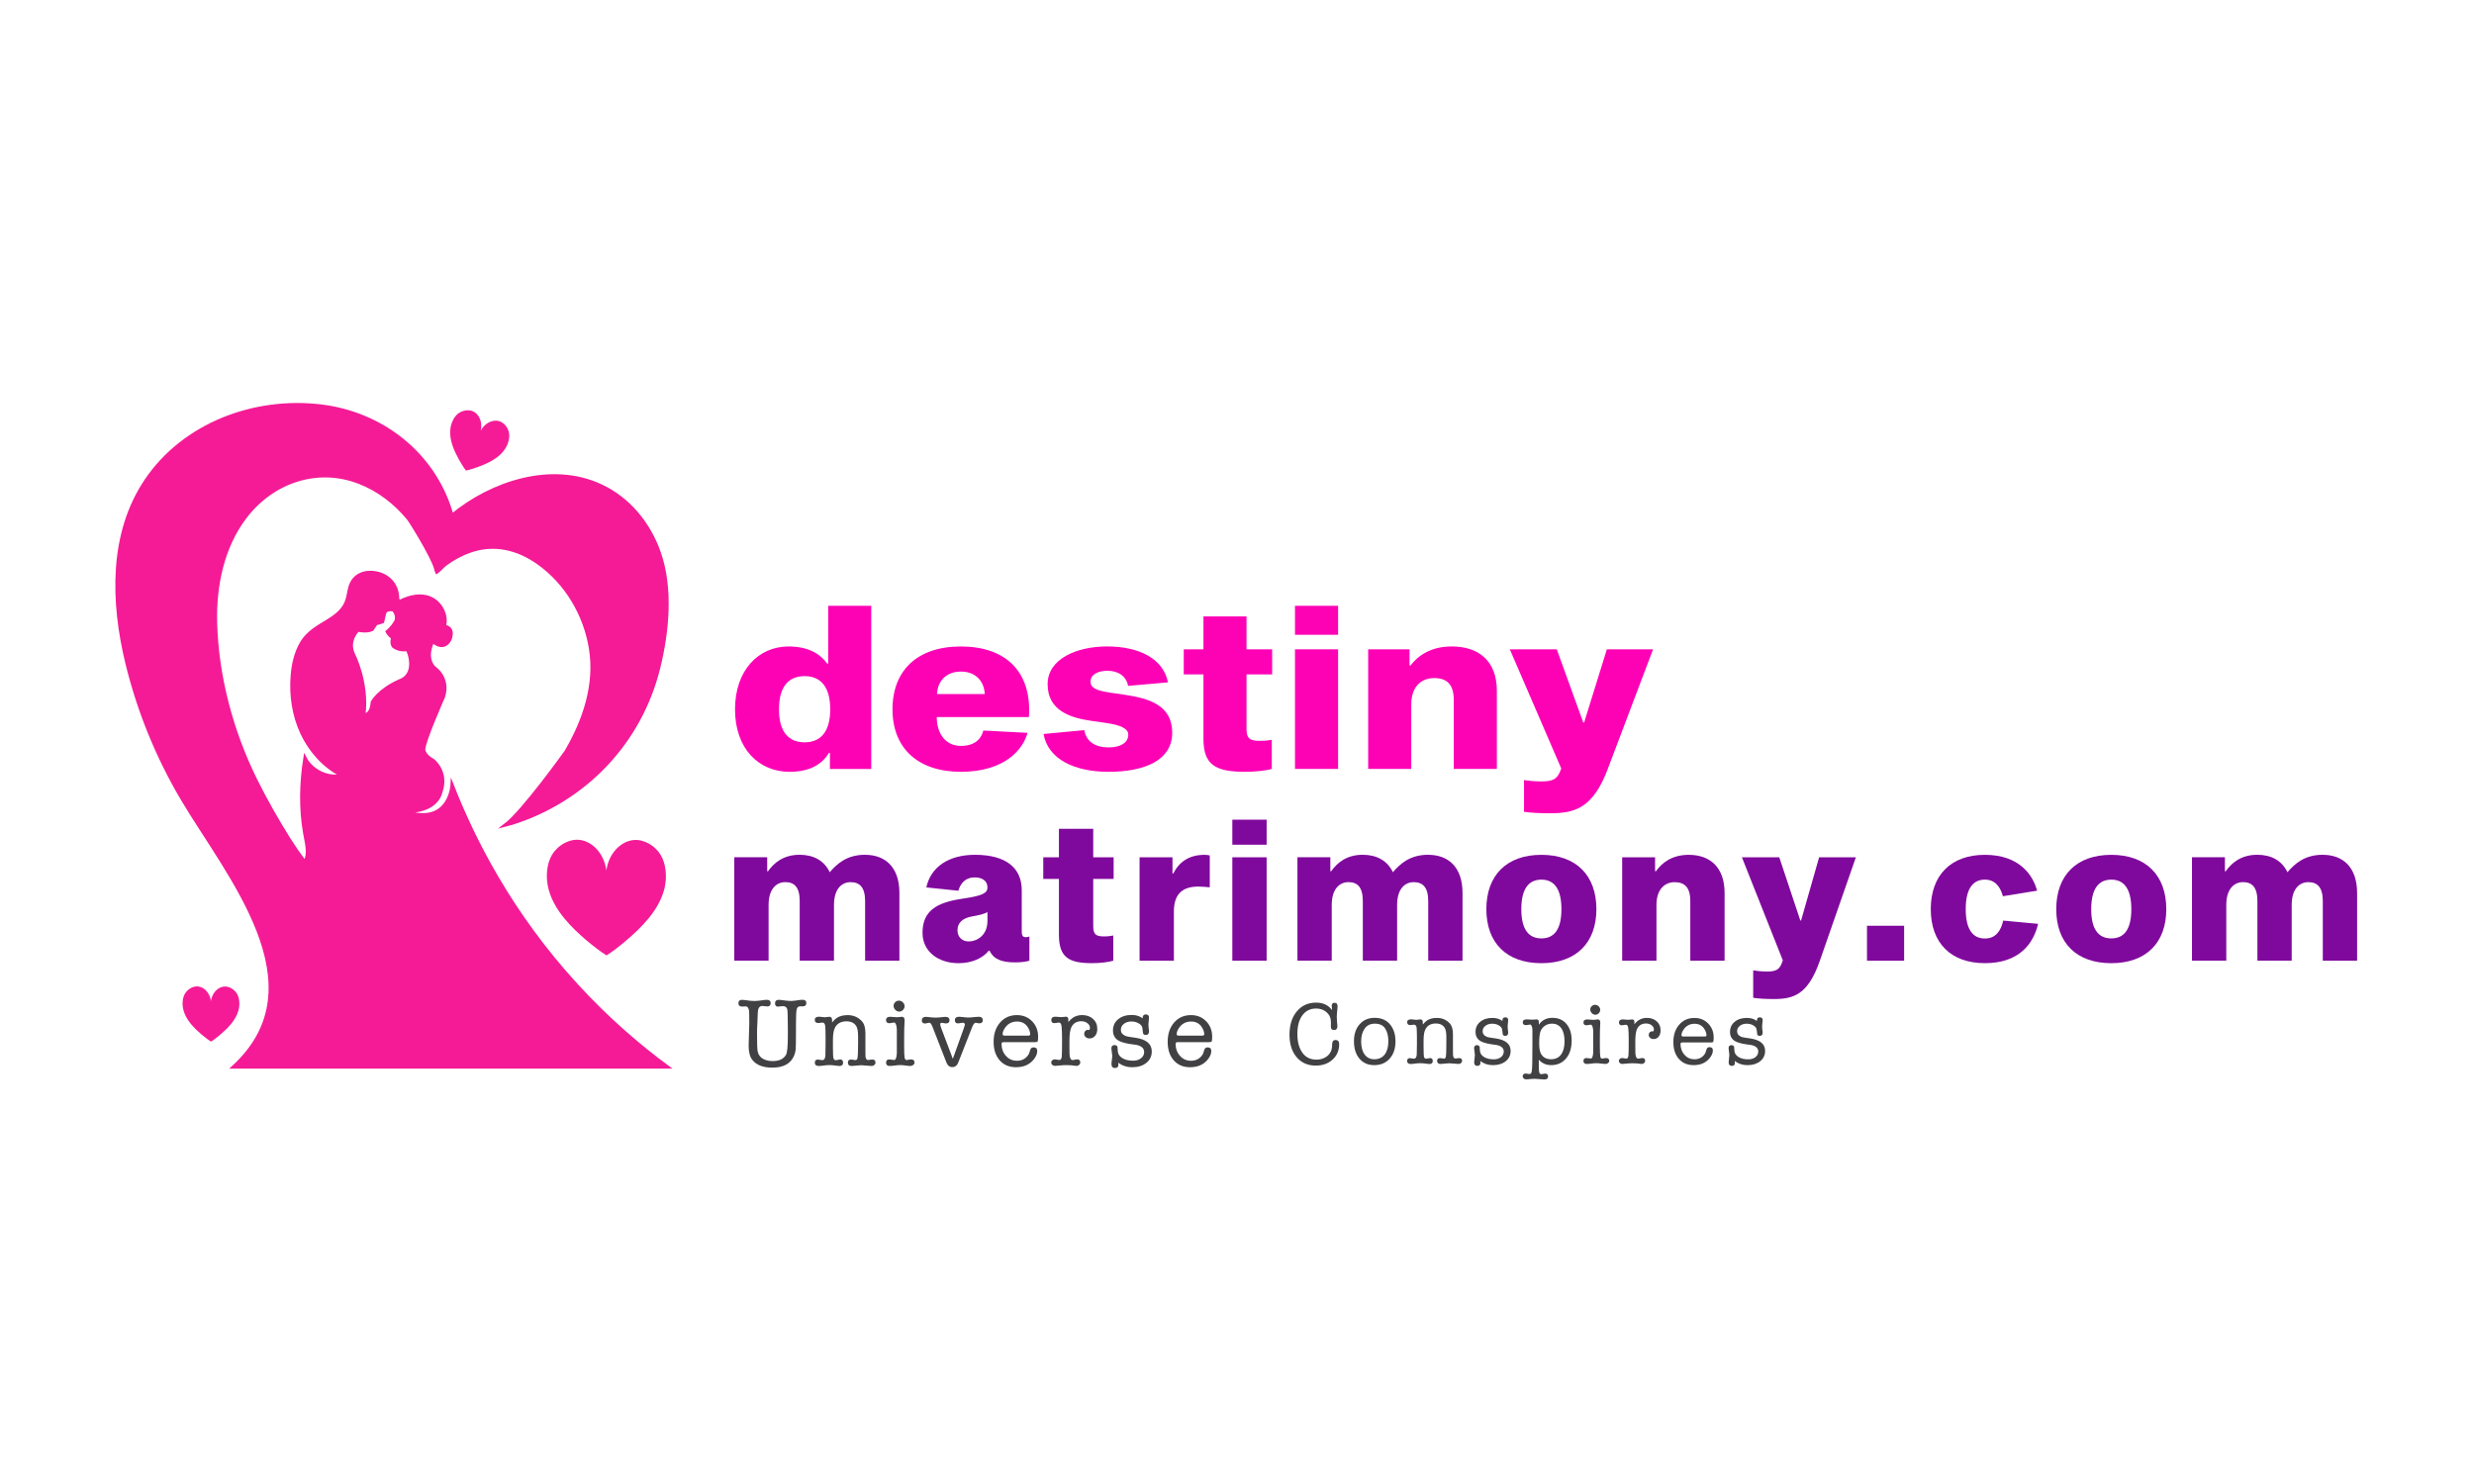 <svg width="200" height="120" viewBox="0 0 200 120" fill="none" xmlns="http://www.w3.org/2000/svg">
<rect width="200" height="120" fill="white"/>
<g clip-path="url(#clip0_656_217)">
<path d="M66.872 53.666H66.952V48.989H70.435V62.179H67.092V60.881H67.013C66.308 62.044 65.089 62.412 63.844 62.412C61.311 62.412 59.42 60.514 59.42 57.358C59.42 54.202 61.311 52.276 63.744 52.276C65.233 52.276 66.251 52.792 66.87 53.667L66.872 53.666ZM67.116 57.356C67.116 55.464 66.286 54.674 65.048 54.674C63.79 54.674 62.974 55.464 62.974 57.356C62.974 59.234 63.792 60.026 65.048 60.026C66.286 60.026 67.116 59.236 67.116 57.356Z" fill="#FD02B5"/>
<path d="M83.065 59.254C82.721 60.599 81.211 62.41 77.685 62.41C74.211 62.41 72.15 60.507 72.15 57.361C72.15 54.193 74.174 52.276 77.68 52.276C81.186 52.276 83.428 54.198 83.182 57.983H75.726C75.743 59.437 76.518 60.316 77.687 60.316C78.891 60.316 79.35 59.654 79.493 59.073L83.067 59.258L83.065 59.254ZM75.75 56.122H79.606C79.563 55.06 78.849 54.305 77.68 54.305C76.511 54.305 75.793 55.06 75.75 56.122Z" fill="#FD02B5"/>
<path d="M91.196 55.464C91.057 54.702 90.434 54.241 89.535 54.241C88.748 54.241 88.158 54.548 88.158 55.125C88.158 55.675 88.763 55.861 89.79 56.017L90.894 56.176C92.835 56.466 94.763 56.99 94.763 59.247C94.763 61.484 92.535 62.41 89.605 62.41C86.815 62.41 84.715 61.363 84.362 59.352L87.655 59.04C87.818 59.959 88.517 60.437 89.629 60.437C90.608 60.437 91.211 60.042 91.211 59.406C91.211 58.905 90.563 58.633 89.479 58.47L88.242 58.292C86.519 58.05 84.691 57.462 84.691 55.325C84.691 53.277 87.044 52.273 89.498 52.273C92.069 52.273 94.045 53.251 94.419 55.177L91.196 55.462V55.464Z" fill="#FD02B5"/>
<path d="M101.859 59.907C102.288 59.907 102.614 59.861 102.812 59.822V62.179C102.361 62.309 101.499 62.41 100.655 62.41C98.276 62.41 97.288 61.865 97.288 59.752V54.533H95.695V52.507H97.288V49.845H100.771V52.507H102.842V54.533H100.771V58.977C100.771 59.754 101.099 59.907 101.856 59.907H101.859Z" fill="#FD02B5"/>
<path d="M108.173 48.987V51.331H104.688V48.987H108.173ZM108.173 52.505V62.177H104.688V52.505H108.173Z" fill="#FD02B5"/>
<path d="M114.023 53.816C114.63 53.029 115.644 52.274 117.368 52.274C119.486 52.274 121.007 53.401 121.007 55.854V62.178H117.523V56.602C117.523 55.31 116.946 54.831 115.929 54.831C114.946 54.831 114.088 55.482 114.088 56.959V62.176H110.604V52.504H113.949V53.814H114.027L114.023 53.816Z" fill="#FD02B5"/>
<path d="M129.976 62.179C128.762 65.387 127.288 65.763 125.28 65.763C124.479 65.763 123.691 65.72 123.203 65.644V63.078C123.586 63.141 124.076 63.187 124.636 63.187C125.502 63.187 125.865 63.006 126.113 62.395L126.213 62.142L122.054 52.505H125.852L127.989 58.414H128.066L129.9 52.505H133.635L129.974 62.177L129.976 62.179Z" fill="#FD02B5"/>
<path d="M60.571 82.873V82.455C60.571 82.07 60.565 81.83 60.554 81.736C60.543 81.641 60.515 81.556 60.467 81.482C60.419 81.408 60.349 81.375 60.255 81.38L60.136 81.388C60.105 81.393 60.066 81.395 60.018 81.395C59.801 81.395 59.694 81.304 59.694 81.127C59.694 80.942 59.794 80.849 59.994 80.849C60.079 80.849 60.168 80.857 60.262 80.873C60.552 80.921 60.791 80.944 60.982 80.944C61.167 80.944 61.428 80.918 61.764 80.864C61.833 80.853 61.903 80.847 61.977 80.847C62.193 80.847 62.301 80.938 62.301 81.116C62.301 81.293 62.21 81.384 62.032 81.384C61.984 81.384 61.918 81.378 61.831 81.364C61.744 81.351 61.677 81.343 61.629 81.343C61.461 81.343 61.35 81.434 61.298 81.612C61.272 81.702 61.255 81.861 61.25 82.091C61.244 82.32 61.239 82.492 61.233 82.609L61.202 83.241V83.763C61.202 84.375 61.213 84.758 61.233 84.917C61.27 85.202 61.389 85.415 61.588 85.558C61.82 85.72 62.11 85.802 62.458 85.802C62.985 85.802 63.346 85.633 63.54 85.297C63.64 85.123 63.69 84.612 63.69 83.763V83.193C63.69 82.261 63.673 81.734 63.642 81.612C63.599 81.443 63.479 81.358 63.278 81.358C63.235 81.358 63.172 81.365 63.087 81.378C63.002 81.391 62.939 81.399 62.898 81.399C62.735 81.399 62.654 81.31 62.654 81.13C62.654 80.94 62.767 80.846 62.994 80.846C63.031 80.846 63.226 80.87 63.579 80.916C63.696 80.933 63.827 80.94 63.975 80.94C64.091 80.94 64.321 80.914 64.663 80.86C64.732 80.849 64.798 80.844 64.861 80.844C65.078 80.844 65.185 80.934 65.185 81.112C65.185 81.29 65.078 81.38 64.861 81.38C64.844 81.38 64.819 81.378 64.781 81.373H64.695C64.541 81.373 64.445 81.452 64.406 81.613C64.367 81.774 64.347 82.176 64.347 82.82V83.365C64.347 84.177 64.339 84.666 64.326 84.832C64.314 84.999 64.273 85.169 64.204 85.343C63.936 86.001 63.346 86.331 62.434 86.331C61.679 86.331 61.141 86.12 60.813 85.698C60.617 85.445 60.521 85.065 60.521 84.56C60.521 84.381 60.526 84.172 60.538 83.935C60.558 83.456 60.569 83.101 60.569 82.868L60.571 82.873Z" fill="#414042"/>
<path d="M67.266 82.455V82.677C67.397 82.518 67.516 82.403 67.621 82.329C67.853 82.166 68.156 82.085 68.53 82.085C68.983 82.085 69.362 82.246 69.667 82.568C69.862 82.773 69.96 83.097 69.96 83.541V85.043C69.96 85.271 69.962 85.402 69.967 85.439C69.993 85.624 70.061 85.716 70.172 85.716C70.224 85.716 70.283 85.709 70.346 85.692C70.431 85.681 70.489 85.676 70.52 85.676C70.689 85.676 70.774 85.757 70.774 85.92C70.774 86 70.744 86.064 70.683 86.118C70.622 86.17 70.548 86.198 70.457 86.198C70.363 86.198 70.222 86.186 70.034 86.166C69.847 86.146 69.706 86.135 69.612 86.135C69.527 86.135 69.401 86.146 69.233 86.166C69.064 86.186 68.937 86.198 68.853 86.198C68.648 86.198 68.544 86.105 68.544 85.92C68.544 85.757 68.631 85.676 68.805 85.676C68.842 85.676 68.892 85.681 68.955 85.692L69.146 85.724C69.24 85.724 69.299 85.667 69.32 85.55C69.351 85.382 69.368 84.999 69.368 84.405V83.804C69.368 83.413 69.32 83.139 69.225 82.982C69.068 82.719 68.802 82.586 68.426 82.586C68.021 82.586 67.723 82.736 67.532 83.038C67.401 83.249 67.335 83.596 67.335 84.081V84.729C67.335 85.23 67.351 85.517 67.383 85.591C67.425 85.685 67.483 85.733 67.556 85.733C67.599 85.733 67.658 85.722 67.738 85.702C67.817 85.681 67.877 85.67 67.919 85.67C68.078 85.67 68.156 85.759 68.156 85.939C68.156 86.112 68.05 86.199 67.84 86.199C67.777 86.199 67.64 86.183 67.429 86.151C67.323 86.135 67.194 86.127 67.04 86.127C66.887 86.127 66.741 86.138 66.598 86.159C66.424 86.185 66.293 86.198 66.202 86.198C65.98 86.198 65.871 86.109 65.871 85.929C65.871 85.761 65.956 85.676 66.125 85.676C66.15 85.676 66.201 85.683 66.271 85.7C66.341 85.716 66.411 85.724 66.48 85.724C66.622 85.724 66.704 85.606 66.724 85.369C66.724 85.389 66.726 85.258 66.731 84.973C66.737 84.688 66.739 84.496 66.739 84.396V83.763C66.739 83.458 66.731 83.202 66.715 82.995C66.698 82.788 66.62 82.686 66.478 82.686C66.441 82.686 66.374 82.694 66.28 82.71C66.254 82.721 66.213 82.727 66.162 82.727C65.966 82.727 65.869 82.64 65.869 82.466C65.869 82.298 65.986 82.213 66.217 82.213C66.254 82.213 66.282 82.215 66.304 82.22L66.683 82.259C66.72 82.259 66.779 82.253 66.861 82.239C66.942 82.226 67.005 82.218 67.046 82.218C67.188 82.218 67.259 82.298 67.259 82.455H67.266Z" fill="#414042"/>
<path d="M72.5 84.518V83.206C72.474 82.858 72.396 82.684 72.27 82.684C72.25 82.684 72.18 82.696 72.065 82.716C72.011 82.733 71.96 82.74 71.906 82.74C71.721 82.74 71.628 82.655 71.628 82.487C71.628 82.307 71.745 82.218 71.976 82.218C72.019 82.218 72.089 82.224 72.189 82.235C72.337 82.252 72.448 82.259 72.52 82.259C72.563 82.259 72.627 82.254 72.714 82.239C72.801 82.226 72.866 82.218 72.909 82.218C73.057 82.218 73.131 82.316 73.131 82.511C73.131 82.59 73.127 82.659 73.123 82.716C73.103 82.947 73.092 83.332 73.092 83.87V84.518C73.092 85.051 73.103 85.384 73.127 85.519C73.151 85.654 73.21 85.72 73.305 85.72C73.316 85.72 73.384 85.707 73.51 85.681C73.564 85.67 73.604 85.665 73.638 85.665C73.832 85.665 73.93 85.752 73.93 85.926C73.93 86 73.895 86.063 73.826 86.116C73.758 86.168 73.678 86.196 73.589 86.196C73.504 86.196 73.377 86.185 73.203 86.161C73.029 86.137 72.897 86.126 72.807 86.126C72.664 86.126 72.516 86.137 72.365 86.157C72.174 86.183 72.03 86.196 71.93 86.196C71.73 86.196 71.63 86.107 71.63 85.928C71.63 85.754 71.721 85.667 71.898 85.667C71.941 85.667 72.006 85.674 72.093 85.691C72.18 85.707 72.244 85.715 72.287 85.715C72.403 85.715 72.474 85.541 72.5 85.193V84.522V84.518ZM72.666 80.914C72.787 80.914 72.894 80.959 72.986 81.049C73.079 81.14 73.125 81.242 73.125 81.358C73.125 81.48 73.082 81.584 72.996 81.671C72.909 81.758 72.807 81.8 72.69 81.8C72.574 81.8 72.47 81.752 72.378 81.658C72.285 81.563 72.239 81.454 72.239 81.334C72.239 81.223 72.281 81.127 72.365 81.042C72.448 80.957 72.55 80.916 72.664 80.916L72.666 80.914Z" fill="#414042"/>
<path d="M77.028 85.617L77.915 83.151C77.972 82.988 78.002 82.892 78.002 82.866C78.002 82.755 77.946 82.699 77.835 82.699C77.793 82.699 77.728 82.708 77.637 82.727C77.546 82.745 77.484 82.755 77.447 82.755C77.278 82.755 77.193 82.668 77.193 82.494C77.193 82.309 77.315 82.216 77.558 82.216C77.595 82.216 77.752 82.233 78.031 82.264C78.126 82.275 78.2 82.281 78.253 82.281C78.396 82.281 78.571 82.268 78.782 82.242C78.908 82.226 79.023 82.218 79.123 82.218C79.339 82.218 79.447 82.311 79.447 82.496C79.447 82.664 79.354 82.749 79.169 82.749C79.126 82.749 79.084 82.744 79.043 82.733C78.958 82.712 78.901 82.701 78.869 82.701C78.775 82.701 78.677 82.831 78.577 83.088L77.463 85.926C77.369 86.168 77.208 86.288 76.98 86.288C76.764 86.288 76.609 86.166 76.514 85.926L75.376 83.008C75.291 82.797 75.208 82.695 75.123 82.699C75.103 82.699 75.043 82.71 74.949 82.731C74.901 82.751 74.844 82.762 74.775 82.762C74.607 82.762 74.522 82.677 74.522 82.509C74.522 82.318 74.642 82.224 74.884 82.224C74.901 82.224 75.045 82.24 75.319 82.272C75.408 82.283 75.517 82.288 75.643 82.288C75.791 82.288 76.009 82.27 76.3 82.233C76.342 82.227 76.381 82.226 76.418 82.226C76.644 82.226 76.758 82.318 76.758 82.503C76.758 82.671 76.66 82.757 76.466 82.757C76.424 82.757 76.318 82.74 76.15 82.708H76.133C76.048 82.708 76.007 82.747 76.007 82.827C76.007 82.89 76.037 82.999 76.094 83.151L77.028 85.617Z" fill="#414042"/>
<path d="M83.653 84.272H81.132C81.021 84.272 80.965 84.315 80.965 84.4C80.965 84.79 81.084 85.116 81.32 85.38C81.557 85.645 81.853 85.776 82.207 85.776C82.575 85.776 82.865 85.641 83.076 85.373C83.128 85.304 83.165 85.251 83.183 85.212C83.202 85.173 83.237 85.062 83.291 84.884C83.328 84.757 83.418 84.694 83.559 84.694C83.753 84.694 83.851 84.792 83.851 84.986C83.851 85.214 83.753 85.445 83.559 85.682C83.222 86.092 82.747 86.298 82.136 86.298C81.583 86.298 81.143 86.113 80.815 85.741C80.488 85.369 80.325 84.87 80.325 84.242C80.325 83.604 80.499 83.086 80.847 82.685C81.195 82.285 81.648 82.084 82.207 82.084C82.702 82.084 83.111 82.25 83.435 82.581C83.759 82.912 83.922 83.33 83.922 83.83C83.922 84.041 83.909 84.167 83.883 84.209C83.857 84.252 83.779 84.272 83.653 84.272ZM81.226 83.743H83.108C83.224 83.743 83.281 83.708 83.281 83.639C83.281 83.486 83.233 83.323 83.139 83.149C82.943 82.785 82.638 82.603 82.221 82.603C81.794 82.603 81.463 82.783 81.226 83.142C81.11 83.316 81.052 83.478 81.052 83.632C81.052 83.706 81.11 83.743 81.226 83.743Z" fill="#414042"/>
<path d="M86.365 82.439V82.651C86.656 82.272 87.024 82.082 87.472 82.082C87.836 82.082 88.132 82.183 88.362 82.391C88.591 82.598 88.706 82.864 88.706 83.197C88.706 83.428 88.648 83.617 88.532 83.758C88.415 83.898 88.265 83.97 88.08 83.97C87.958 83.97 87.856 83.935 87.771 83.863C87.686 83.791 87.646 83.704 87.646 83.599C87.646 83.51 87.675 83.432 87.736 83.369C87.797 83.306 87.87 83.275 87.955 83.275C87.96 83.275 87.993 83.28 88.058 83.291C88.095 83.217 88.114 83.16 88.114 83.118C88.114 82.969 88.045 82.844 87.908 82.738C87.771 82.633 87.605 82.579 87.411 82.579C87.057 82.579 86.8 82.724 86.635 83.014C86.513 83.23 86.454 83.61 86.454 84.152V84.673C86.454 85.021 86.456 85.219 86.462 85.265C86.487 85.565 86.569 85.717 86.706 85.717C86.774 85.717 86.845 85.706 86.919 85.685C86.976 85.669 87.026 85.661 87.068 85.661C87.242 85.661 87.329 85.746 87.329 85.915C87.329 85.989 87.298 86.053 87.239 86.109C87.179 86.165 87.105 86.192 87.02 86.192C86.989 86.192 86.858 86.176 86.624 86.144C86.545 86.133 86.419 86.127 86.245 86.127C86.045 86.127 85.879 86.135 85.748 86.151C85.531 86.177 85.379 86.19 85.289 86.19C85.204 86.19 85.132 86.165 85.07 86.111C85.009 86.057 84.98 85.992 84.98 85.913C84.98 85.844 85.007 85.785 85.067 85.735C85.124 85.685 85.196 85.659 85.279 85.659C85.317 85.659 85.374 85.669 85.453 85.687C85.533 85.706 85.59 85.715 85.627 85.715C85.749 85.715 85.818 85.622 85.833 85.437C85.849 85.269 85.857 84.94 85.857 84.45V83.928C85.857 83.554 85.844 83.243 85.818 82.995C85.797 82.79 85.724 82.686 85.596 82.686C85.553 82.686 85.494 82.694 85.418 82.71C85.342 82.727 85.283 82.735 85.241 82.735C85.072 82.735 84.987 82.65 84.987 82.481C84.987 82.302 85.1 82.213 85.328 82.213C85.381 82.213 85.457 82.218 85.561 82.23C85.662 82.241 85.742 82.246 85.794 82.246C85.836 82.246 85.905 82.241 85.999 82.23C86.094 82.218 86.149 82.213 86.166 82.213C86.297 82.213 86.364 82.287 86.364 82.435L86.365 82.439Z" fill="#414042"/>
<path d="M92.372 82.352V82.32C92.372 82.126 92.457 82.028 92.626 82.028C92.8 82.028 92.887 82.113 92.887 82.281C92.887 82.344 92.879 82.437 92.863 82.559C92.846 82.681 92.839 82.772 92.839 82.836C92.839 82.894 92.844 82.986 92.855 83.114C92.876 83.219 92.887 83.314 92.887 83.399C92.887 83.595 92.796 83.691 92.618 83.691C92.524 83.691 92.456 83.654 92.413 83.58C92.402 83.56 92.383 83.425 92.358 83.177C92.352 83.019 92.261 82.882 92.086 82.77C91.91 82.657 91.703 82.6 91.466 82.6C91.224 82.6 91.02 82.662 90.857 82.79C90.695 82.918 90.613 83.075 90.613 83.264C90.613 83.432 90.67 83.561 90.787 83.65C90.887 83.724 90.979 83.772 91.064 83.796C91.15 83.82 91.383 83.859 91.767 83.911C92.663 84.037 93.111 84.409 93.111 85.025C93.111 85.404 92.964 85.711 92.672 85.946C92.38 86.181 91.999 86.298 91.529 86.298C91.096 86.298 90.72 86.174 90.398 85.926C90.41 86.031 90.415 86.081 90.415 86.076C90.415 86.264 90.323 86.361 90.138 86.361C89.947 86.361 89.853 86.255 89.853 86.044C89.853 85.955 89.864 85.841 89.884 85.704C89.904 85.567 89.916 85.461 89.916 85.387C89.916 85.319 89.903 85.206 89.877 85.047C89.856 84.921 89.845 84.834 89.845 84.786C89.845 84.601 89.93 84.509 90.099 84.509C90.204 84.509 90.284 84.551 90.336 84.635C90.341 84.646 90.35 84.766 90.363 84.997C90.376 85.228 90.496 85.417 90.724 85.558C90.95 85.7 91.242 85.77 91.601 85.77C91.858 85.77 92.073 85.704 92.241 85.572C92.409 85.441 92.495 85.275 92.495 85.075C92.495 84.721 92.21 84.516 91.642 84.459C91.209 84.411 90.855 84.333 90.582 84.222C90.177 84.059 89.973 83.758 89.973 83.321C89.973 82.953 90.112 82.651 90.393 82.42C90.672 82.189 91.035 82.072 91.484 82.072C91.843 82.072 92.141 82.165 92.378 82.35L92.372 82.352Z" fill="#414042"/>
<path d="M97.725 84.272H95.203C95.092 84.272 95.036 84.315 95.036 84.4C95.036 84.79 95.155 85.116 95.392 85.38C95.628 85.645 95.924 85.776 96.278 85.776C96.646 85.776 96.936 85.641 97.147 85.373C97.199 85.304 97.236 85.251 97.254 85.212C97.273 85.173 97.308 85.062 97.362 84.884C97.399 84.757 97.49 84.694 97.63 84.694C97.824 84.694 97.922 84.792 97.922 84.986C97.922 85.214 97.824 85.445 97.63 85.682C97.293 86.092 96.818 86.298 96.207 86.298C95.654 86.298 95.214 86.113 94.887 85.741C94.559 85.369 94.396 84.87 94.396 84.242C94.396 83.604 94.57 83.086 94.918 82.685C95.266 82.285 95.719 82.084 96.278 82.084C96.773 82.084 97.182 82.25 97.506 82.581C97.83 82.912 97.993 83.33 97.993 83.83C97.993 84.041 97.98 84.167 97.954 84.209C97.928 84.252 97.85 84.272 97.725 84.272ZM95.297 83.743H97.179C97.295 83.743 97.353 83.708 97.353 83.639C97.353 83.486 97.305 83.323 97.21 83.149C97.014 82.785 96.709 82.603 96.293 82.603C95.865 82.603 95.534 82.783 95.297 83.142C95.181 83.316 95.123 83.478 95.123 83.632C95.123 83.706 95.181 83.743 95.297 83.743Z" fill="#414042"/>
<path d="M107.587 82.992L107.594 82.698C107.603 82.363 107.494 82.089 107.269 81.874C107.041 81.66 106.749 81.552 106.392 81.552C105.924 81.552 105.556 81.736 105.285 82.1C105.015 82.465 104.88 82.968 104.88 83.608C104.88 84.272 105.028 84.794 105.324 85.177C105.587 85.515 105.957 85.685 106.434 85.685C106.682 85.685 106.913 85.628 107.126 85.51C107.339 85.393 107.494 85.227 107.594 85.012C107.657 84.879 107.69 84.683 107.694 84.425C107.7 84.205 107.788 84.096 107.966 84.096C108.162 84.096 108.26 84.209 108.26 84.433C108.26 84.94 108.083 85.354 107.727 85.68C107.372 86.004 106.917 86.166 106.364 86.166C105.72 86.166 105.206 85.939 104.821 85.486C104.436 85.032 104.244 84.425 104.244 83.667C104.244 82.888 104.44 82.263 104.834 81.787C105.228 81.312 105.748 81.075 106.392 81.075C106.902 81.075 107.302 81.238 107.587 81.562C107.596 81.576 107.629 81.617 107.687 81.684C107.681 81.626 107.677 81.58 107.676 81.545C107.674 81.51 107.672 81.486 107.672 81.477C107.663 81.401 107.657 81.351 107.657 81.327C107.657 81.169 107.733 81.09 107.887 81.09C108.049 81.09 108.131 81.188 108.131 81.384C108.131 81.451 108.122 81.567 108.101 81.736C108.077 81.947 108.066 82.108 108.066 82.222C108.066 82.355 108.081 82.581 108.109 82.896C108.114 82.914 108.116 82.942 108.116 82.975C108.116 83.186 108.027 83.29 107.851 83.29C107.67 83.29 107.581 83.192 107.587 82.996V82.992Z" fill="#414042"/>
<path d="M111.131 82.304C111.714 82.304 112.153 82.515 112.449 82.935C112.693 83.282 112.813 83.706 112.813 84.202C112.813 84.785 112.656 85.251 112.343 85.602C112.031 85.954 111.614 86.129 111.094 86.129C110.593 86.129 110.195 85.956 109.899 85.606C109.603 85.256 109.455 84.786 109.455 84.194C109.455 83.626 109.609 83.169 109.914 82.824C110.219 82.478 110.625 82.304 111.131 82.304ZM111.139 82.775C110.761 82.775 110.477 82.925 110.286 83.227C110.119 83.49 110.036 83.819 110.036 84.215C110.036 84.664 110.131 85.016 110.319 85.271C110.508 85.526 110.767 85.654 111.096 85.654C111.459 85.654 111.74 85.526 111.938 85.271C112.136 85.016 112.236 84.659 112.236 84.2C112.236 83.78 112.151 83.438 111.982 83.173C111.812 82.909 111.531 82.775 111.139 82.775Z" fill="#414042"/>
<path d="M115.018 82.648V82.847C115.137 82.705 115.246 82.6 115.34 82.533C115.549 82.385 115.825 82.311 116.163 82.311C116.574 82.311 116.918 82.457 117.194 82.748C117.37 82.934 117.458 83.227 117.458 83.628V84.988C117.458 85.193 117.46 85.314 117.466 85.347C117.49 85.513 117.551 85.597 117.653 85.597C117.701 85.597 117.753 85.589 117.81 85.574C117.886 85.565 117.939 85.56 117.967 85.56C118.121 85.56 118.197 85.634 118.197 85.782C118.197 85.854 118.169 85.913 118.115 85.961C118.06 86.009 117.993 86.033 117.912 86.033C117.827 86.033 117.699 86.024 117.529 86.005C117.359 85.987 117.233 85.978 117.146 85.978C117.07 85.978 116.955 85.987 116.802 86.005C116.648 86.024 116.533 86.033 116.458 86.033C116.271 86.033 116.178 85.95 116.178 85.784C116.178 85.635 116.258 85.561 116.415 85.561C116.448 85.561 116.495 85.567 116.552 85.576L116.724 85.606C116.809 85.606 116.863 85.554 116.881 85.449C116.911 85.295 116.924 84.949 116.924 84.411V83.867C116.924 83.513 116.881 83.266 116.794 83.121C116.652 82.883 116.41 82.762 116.071 82.762C115.703 82.762 115.435 82.899 115.263 83.171C115.142 83.362 115.083 83.678 115.083 84.117V84.703C115.083 85.156 115.098 85.417 115.126 85.484C115.164 85.569 115.216 85.613 115.283 85.613C115.322 85.613 115.375 85.604 115.448 85.585C115.52 85.567 115.573 85.558 115.612 85.558C115.755 85.558 115.827 85.639 115.827 85.802C115.827 85.959 115.731 86.039 115.54 86.039C115.483 86.039 115.359 86.024 115.168 85.996C115.072 85.981 114.955 85.974 114.817 85.974C114.678 85.974 114.545 85.983 114.415 86.002C114.258 86.026 114.138 86.037 114.056 86.037C113.857 86.037 113.755 85.956 113.755 85.793C113.755 85.639 113.831 85.563 113.984 85.563C114.008 85.563 114.053 85.571 114.117 85.585C114.182 85.6 114.245 85.608 114.308 85.608C114.437 85.608 114.511 85.5 114.53 85.286C114.53 85.304 114.532 85.186 114.537 84.927C114.543 84.67 114.545 84.494 114.545 84.403V83.83C114.545 83.552 114.537 83.321 114.523 83.136C114.508 82.951 114.437 82.857 114.308 82.857C114.275 82.857 114.215 82.864 114.128 82.877C114.104 82.886 114.069 82.892 114.021 82.892C113.844 82.892 113.757 82.812 113.757 82.655C113.757 82.502 113.862 82.426 114.071 82.426C114.104 82.426 114.13 82.428 114.151 82.433L114.495 82.468C114.528 82.468 114.582 82.463 114.656 82.45C114.73 82.439 114.785 82.431 114.824 82.431C114.954 82.431 115.018 82.503 115.018 82.646V82.648Z" fill="#414042"/>
<path d="M121.456 82.555V82.527C121.456 82.352 121.532 82.263 121.686 82.263C121.843 82.263 121.922 82.338 121.922 82.492C121.922 82.549 121.915 82.633 121.9 82.742C121.885 82.851 121.878 82.936 121.878 82.993C121.878 83.045 121.884 83.129 121.893 83.243C121.911 83.339 121.922 83.424 121.922 83.5C121.922 83.678 121.841 83.765 121.678 83.765C121.593 83.765 121.53 83.732 121.491 83.665C121.482 83.647 121.466 83.524 121.441 83.3C121.436 83.158 121.355 83.034 121.194 82.932C121.034 82.829 120.846 82.779 120.631 82.779C120.411 82.779 120.228 82.836 120.08 82.951C119.932 83.066 119.858 83.208 119.858 83.38C119.858 83.534 119.91 83.65 120.015 83.732C120.106 83.798 120.189 83.843 120.265 83.865C120.341 83.887 120.553 83.92 120.903 83.968C121.715 84.083 122.12 84.42 122.12 84.978C122.12 85.323 121.987 85.6 121.723 85.813C121.458 86.026 121.112 86.131 120.689 86.131C120.296 86.131 119.956 86.018 119.665 85.794C119.675 85.891 119.68 85.935 119.68 85.931C119.68 86.103 119.597 86.188 119.431 86.188C119.258 86.188 119.173 86.092 119.173 85.902C119.173 85.82 119.183 85.719 119.203 85.594C119.221 85.471 119.231 85.374 119.231 85.308C119.231 85.245 119.22 85.143 119.196 85.001C119.177 84.886 119.168 84.806 119.168 84.764C119.168 84.597 119.244 84.514 119.397 84.514C119.493 84.514 119.564 84.553 119.612 84.629C119.617 84.638 119.625 84.749 119.638 84.958C119.649 85.169 119.758 85.337 119.963 85.467C120.169 85.596 120.433 85.661 120.759 85.661C120.992 85.661 121.186 85.602 121.338 85.482C121.491 85.363 121.567 85.212 121.567 85.03C121.567 84.71 121.31 84.525 120.794 84.472C120.402 84.429 120.082 84.357 119.834 84.257C119.466 84.109 119.283 83.837 119.283 83.441C119.283 83.108 119.408 82.834 119.662 82.625C119.915 82.414 120.245 82.311 120.65 82.311C120.973 82.311 121.244 82.394 121.458 82.561L121.456 82.555Z" fill="#414042"/>
<path d="M124.4 82.633V82.862C124.653 82.491 125.019 82.304 125.502 82.304C125.98 82.304 126.359 82.47 126.636 82.801C126.916 83.132 127.054 83.58 127.054 84.144C127.054 84.746 126.905 85.227 126.603 85.588C126.301 85.948 125.902 86.128 125.401 86.128C124.99 86.128 124.655 85.981 124.398 85.691V86.285C124.398 86.509 124.413 86.662 124.444 86.744C124.476 86.825 124.531 86.864 124.612 86.858C124.646 86.858 124.696 86.851 124.762 86.836C124.829 86.821 124.883 86.814 124.92 86.814C125.073 86.814 125.149 86.894 125.149 87.051C125.149 87.208 125.049 87.288 124.847 87.288C124.762 87.288 124.631 87.278 124.453 87.262C124.276 87.245 124.143 87.236 124.052 87.236C123.98 87.236 123.885 87.241 123.765 87.251C123.532 87.269 123.404 87.28 123.386 87.28C123.304 87.28 123.236 87.256 123.179 87.208C123.121 87.16 123.094 87.101 123.094 87.029C123.094 86.966 123.116 86.914 123.162 86.871C123.206 86.829 123.264 86.807 123.33 86.807C123.358 86.807 123.406 86.814 123.469 86.827C123.534 86.842 123.595 86.849 123.652 86.849C123.761 86.849 123.824 86.744 123.839 86.535C123.867 86.392 123.882 85.665 123.882 84.357V83.24C123.858 82.977 123.791 82.846 123.68 82.846C123.652 82.846 123.6 82.855 123.53 82.874C123.478 82.888 123.423 82.896 123.366 82.896C123.19 82.896 123.101 82.82 123.101 82.666C123.101 82.509 123.206 82.43 123.415 82.43C123.467 82.43 123.525 82.431 123.588 82.437C123.706 82.446 123.798 82.452 123.859 82.452C123.941 82.452 124.002 82.45 124.046 82.444C124.131 82.435 124.187 82.43 124.211 82.43C124.335 82.43 124.398 82.496 124.398 82.629L124.4 82.633ZM125.46 82.775C125.254 82.775 125.068 82.831 124.901 82.94C124.735 83.051 124.614 83.197 124.54 83.384C124.466 83.571 124.429 83.902 124.429 84.379C124.429 84.751 124.476 85.023 124.566 85.195C124.729 85.501 125.005 85.654 125.397 85.654C125.741 85.654 126.007 85.528 126.196 85.275C126.385 85.021 126.479 84.664 126.479 84.2C126.479 83.741 126.39 83.39 126.215 83.144C126.037 82.898 125.787 82.775 125.463 82.775H125.46Z" fill="#414042"/>
<path d="M128.795 84.516V83.329C128.771 83.014 128.703 82.857 128.588 82.857C128.57 82.857 128.507 82.866 128.401 82.885C128.353 82.899 128.305 82.907 128.259 82.907C128.092 82.907 128.009 82.831 128.009 82.677C128.009 82.514 128.114 82.433 128.323 82.433C128.362 82.433 128.425 82.439 128.516 82.448C128.649 82.463 128.749 82.468 128.817 82.468C128.856 82.468 128.914 82.463 128.993 82.45C129.073 82.439 129.13 82.431 129.169 82.431C129.302 82.431 129.369 82.52 129.369 82.696C129.369 82.768 129.367 82.829 129.361 82.883C129.343 83.094 129.334 83.441 129.334 83.928V84.514C129.334 84.997 129.345 85.299 129.365 85.421C129.387 85.543 129.441 85.604 129.526 85.604C129.535 85.604 129.598 85.593 129.713 85.569C129.761 85.56 129.798 85.554 129.828 85.554C130.003 85.554 130.092 85.634 130.092 85.791C130.092 85.858 130.061 85.915 130 85.963C129.937 86.011 129.866 86.035 129.785 86.035C129.709 86.035 129.593 86.024 129.433 86.004C129.276 85.981 129.156 85.972 129.075 85.972C128.945 85.972 128.812 85.981 128.673 86C128.501 86.024 128.37 86.035 128.279 86.035C128.098 86.035 128.007 85.954 128.007 85.791C128.007 85.634 128.089 85.554 128.251 85.554C128.29 85.554 128.348 85.561 128.427 85.574C128.507 85.589 128.564 85.597 128.603 85.597C128.708 85.597 128.773 85.439 128.797 85.125L128.795 84.516ZM128.945 81.251C129.054 81.251 129.152 81.292 129.236 81.373C129.319 81.454 129.361 81.547 129.361 81.652C129.361 81.762 129.322 81.856 129.243 81.936C129.163 82.015 129.073 82.054 128.967 82.054C128.862 82.054 128.767 82.011 128.684 81.924C128.601 81.839 128.558 81.741 128.558 81.63C128.558 81.53 128.597 81.442 128.673 81.366C128.749 81.29 128.84 81.251 128.945 81.251Z" fill="#414042"/>
<path d="M132.125 82.633V82.825C132.388 82.481 132.723 82.309 133.128 82.309C133.457 82.309 133.725 82.402 133.933 82.588C134.14 82.775 134.243 83.018 134.243 83.319C134.243 83.53 134.19 83.698 134.086 83.828C133.983 83.957 133.846 84.02 133.677 84.02C133.568 84.02 133.474 83.989 133.398 83.924C133.322 83.859 133.283 83.78 133.283 83.684C133.283 83.602 133.311 83.534 133.365 83.476C133.42 83.419 133.485 83.391 133.561 83.391C133.566 83.391 133.596 83.397 133.653 83.406C133.687 83.34 133.703 83.288 133.703 83.249C133.703 83.116 133.64 83.001 133.516 82.905C133.392 82.809 133.241 82.762 133.065 82.762C132.745 82.762 132.512 82.894 132.364 83.156C132.255 83.353 132.199 83.697 132.199 84.187V84.659C132.199 84.973 132.201 85.153 132.207 85.195C132.231 85.467 132.305 85.604 132.429 85.604C132.492 85.604 132.554 85.595 132.623 85.574C132.675 85.559 132.721 85.554 132.76 85.554C132.917 85.554 132.997 85.63 132.997 85.783C132.997 85.85 132.969 85.909 132.913 85.959C132.858 86.009 132.793 86.035 132.717 86.035C132.689 86.035 132.569 86.02 132.358 85.992C132.286 85.983 132.171 85.978 132.014 85.978C131.833 85.978 131.683 85.985 131.563 85.998C131.367 86.022 131.228 86.033 131.147 86.033C131.071 86.033 131.004 86.009 130.95 85.961C130.895 85.913 130.869 85.854 130.869 85.781C130.869 85.719 130.895 85.665 130.949 85.621C131 85.576 131.065 85.552 131.143 85.552C131.176 85.552 131.228 85.561 131.3 85.578C131.372 85.595 131.424 85.604 131.457 85.604C131.567 85.604 131.629 85.521 131.644 85.354C131.659 85.201 131.666 84.903 131.666 84.459V83.987C131.666 83.648 131.653 83.367 131.631 83.142C131.613 82.955 131.546 82.862 131.431 82.862C131.393 82.862 131.339 82.87 131.271 82.884C131.202 82.899 131.148 82.907 131.11 82.907C130.956 82.907 130.88 82.831 130.88 82.677C130.88 82.514 130.982 82.433 131.187 82.433C131.235 82.433 131.306 82.439 131.398 82.448C131.491 82.457 131.561 82.463 131.609 82.463C131.648 82.463 131.709 82.457 131.796 82.448C131.883 82.439 131.933 82.433 131.946 82.433C132.064 82.433 132.125 82.5 132.125 82.633Z" fill="#414042"/>
<path d="M138.289 84.294H136.005C135.905 84.294 135.855 84.333 135.855 84.409C135.855 84.762 135.962 85.058 136.177 85.297C136.391 85.535 136.66 85.656 136.98 85.656C137.313 85.656 137.575 85.534 137.768 85.291C137.816 85.23 137.847 85.18 137.864 85.145C137.881 85.11 137.912 85.01 137.96 84.847C137.993 84.732 138.075 84.675 138.204 84.675C138.38 84.675 138.469 84.764 138.469 84.94C138.469 85.145 138.38 85.356 138.204 85.57C137.899 85.942 137.47 86.129 136.915 86.129C136.414 86.129 136.016 85.961 135.72 85.624C135.424 85.287 135.276 84.836 135.276 84.268C135.276 83.691 135.433 83.221 135.748 82.858C136.062 82.496 136.473 82.314 136.98 82.314C137.427 82.314 137.799 82.464 138.093 82.766C138.388 83.067 138.534 83.443 138.534 83.898C138.534 84.089 138.521 84.203 138.499 84.242C138.474 84.281 138.406 84.299 138.291 84.299L138.289 84.294ZM136.092 83.815H137.796C137.901 83.815 137.953 83.783 137.953 83.722C137.953 83.584 137.91 83.436 137.823 83.278C137.646 82.949 137.37 82.784 136.993 82.784C136.606 82.784 136.304 82.947 136.09 83.271C135.984 83.428 135.933 83.576 135.933 83.715C135.933 83.781 135.988 83.815 136.092 83.815Z" fill="#414042"/>
<path d="M142.028 82.555V82.527C142.028 82.352 142.104 82.263 142.258 82.263C142.415 82.263 142.495 82.338 142.495 82.492C142.495 82.549 142.487 82.633 142.472 82.742C142.458 82.851 142.45 82.936 142.45 82.993C142.45 83.045 142.456 83.129 142.465 83.243C142.483 83.339 142.495 83.424 142.495 83.5C142.495 83.678 142.413 83.765 142.25 83.765C142.165 83.765 142.102 83.732 142.063 83.665C142.054 83.647 142.038 83.524 142.014 83.3C142.008 83.158 141.927 83.034 141.766 82.932C141.607 82.829 141.418 82.779 141.203 82.779C140.983 82.779 140.8 82.836 140.652 82.951C140.504 83.066 140.43 83.208 140.43 83.38C140.43 83.534 140.482 83.65 140.587 83.732C140.678 83.798 140.761 83.843 140.837 83.865C140.913 83.887 141.126 83.92 141.475 83.968C142.287 84.083 142.692 84.42 142.692 84.978C142.692 85.323 142.559 85.6 142.295 85.813C142.03 86.026 141.684 86.131 141.261 86.131C140.868 86.131 140.528 86.018 140.238 85.794C140.247 85.891 140.252 85.935 140.252 85.931C140.252 86.103 140.169 86.188 140.003 86.188C139.831 86.188 139.745 86.092 139.745 85.902C139.745 85.82 139.755 85.719 139.775 85.594C139.794 85.471 139.803 85.374 139.803 85.308C139.803 85.245 139.792 85.143 139.768 85.001C139.749 84.886 139.74 84.806 139.74 84.764C139.74 84.597 139.816 84.514 139.969 84.514C140.065 84.514 140.136 84.553 140.184 84.629C140.189 84.638 140.197 84.749 140.21 84.958C140.221 85.169 140.33 85.337 140.535 85.467C140.741 85.596 141.005 85.661 141.331 85.661C141.564 85.661 141.758 85.602 141.91 85.482C142.063 85.363 142.139 85.212 142.139 85.03C142.139 84.71 141.882 84.525 141.366 84.472C140.974 84.429 140.654 84.357 140.406 84.257C140.038 84.109 139.855 83.837 139.855 83.441C139.855 83.108 139.98 82.834 140.234 82.625C140.487 82.414 140.817 82.311 141.222 82.311C141.545 82.311 141.816 82.394 142.03 82.561L142.028 82.555Z" fill="#414042"/>
<path d="M69.936 69.122C71.545 69.122 72.709 70.096 72.709 72.217V77.684H69.936V72.863C69.936 71.748 69.497 71.333 68.761 71.333C68.034 71.333 67.421 71.897 67.421 73.172V77.682H64.648V72.861C64.648 71.746 64.219 71.331 63.485 71.331C62.758 71.331 62.134 71.895 62.134 73.17V77.68H59.361V69.319H62.021V70.456H62.084C62.565 69.777 63.324 69.119 64.645 69.119C65.751 69.119 66.622 69.574 67.077 70.53C67.669 69.847 68.457 69.119 69.93 69.119L69.936 69.122Z" fill="#80099D"/>
<path d="M83.217 75.733V77.686C82.986 77.756 82.584 77.821 82.059 77.821C80.934 77.821 80.312 77.542 79.994 76.874H79.931C79.437 77.503 78.538 77.886 77.489 77.886C75.907 77.886 74.577 76.987 74.577 75.431C74.577 73.646 75.726 72.974 77.794 72.673C79.413 72.436 79.826 72.232 79.826 71.757C79.826 71.237 79.422 70.948 78.782 70.948C78.142 70.948 77.674 71.328 77.472 72.027L74.886 71.761C75.241 70.086 76.725 69.121 78.817 69.121C81.343 69.121 82.599 70.192 82.599 71.986V75.294C82.599 75.703 82.708 75.782 82.945 75.782C83.026 75.782 83.15 75.755 83.219 75.731L83.217 75.733ZM79.826 73.751C79.576 73.91 79.139 74.007 78.525 74.116C77.844 74.249 77.404 74.602 77.404 75.215C77.404 75.766 77.769 76.127 78.32 76.127C78.943 76.127 79.826 75.662 79.826 74.476V73.749V73.751Z" fill="#80099D"/>
<path d="M89.24 75.721C89.581 75.721 89.842 75.681 89.999 75.647V77.684C89.64 77.797 88.954 77.884 88.284 77.884C86.389 77.884 85.605 77.412 85.605 75.585V71.072H84.338V69.32H85.605V67.019H88.378V69.32H90.027V71.072H88.378V74.915C88.378 75.586 88.639 75.72 89.242 75.72L89.24 75.721Z" fill="#80099D"/>
<path d="M94.783 70.636H94.846C95.32 69.7 96.121 69.123 97.382 69.123C97.541 69.123 97.699 69.143 97.8 69.178V71.753C97.615 71.733 97.223 71.69 96.888 71.69C95.749 71.69 94.898 72.144 94.898 73.701V77.684H92.124V69.322H94.785V70.634L94.783 70.636Z" fill="#80099D"/>
<path d="M102.396 66.281V68.306H99.623V66.281H102.396ZM102.396 69.322V77.684H99.623V69.322H102.396Z" fill="#80099D"/>
<path d="M115.459 69.122C117.068 69.122 118.232 70.096 118.232 72.217V77.684H115.459V72.863C115.459 71.748 115.02 71.333 114.284 71.333C113.557 71.333 112.944 71.897 112.944 73.172V77.682H110.171V72.861C110.171 71.746 109.744 71.331 109.009 71.331C108.282 71.331 107.659 71.895 107.659 73.17V77.68H104.886V69.319H107.546V70.456H107.609C108.09 69.777 108.849 69.119 110.169 69.119C111.276 69.119 112.147 69.574 112.602 70.53C113.194 69.847 113.982 69.119 115.455 69.119L115.459 69.122Z" fill="#80099D"/>
<path d="M129.054 73.516C129.054 76.245 127.41 77.886 124.609 77.886C121.791 77.886 120.158 76.245 120.158 73.516C120.158 70.788 121.789 69.123 124.609 69.123C127.411 69.123 129.054 70.776 129.054 73.516ZM126.227 73.516C126.227 71.812 125.593 71.13 124.609 71.13C123.624 71.13 122.984 71.812 122.984 73.516C122.984 75.22 123.619 75.881 124.609 75.881C125.598 75.881 126.227 75.22 126.227 73.516Z" fill="#80099D"/>
<path d="M133.862 70.455C134.345 69.776 135.152 69.123 136.523 69.123C138.208 69.123 139.418 70.096 139.418 72.218V77.684H136.645V72.865C136.645 71.75 136.184 71.335 135.376 71.335C134.593 71.335 133.91 71.899 133.91 73.174V77.684H131.137V69.322H133.798V70.455H133.862Z" fill="#80099D"/>
<path d="M147.118 77.686C146.152 80.459 144.979 80.785 143.381 80.785C142.744 80.785 142.115 80.748 141.729 80.683V78.465C142.034 78.519 142.424 78.559 142.87 78.559C143.56 78.559 143.847 78.402 144.045 77.875L144.124 77.655L140.817 69.322H143.838L145.538 74.43H145.601L147.06 69.322H150.031L147.118 77.686Z" fill="#80099D"/>
<path d="M153.931 74.859V77.686H150.929V74.859H153.931Z" fill="#80099D"/>
<path d="M161.94 74.441L164.761 74.704C164.382 76.325 163.22 77.884 160.46 77.884C157.7 77.884 156.085 76.243 156.085 73.514C156.085 70.786 157.698 69.123 160.46 69.123C163.222 69.123 164.336 70.73 164.68 72.023L161.916 72.471C161.722 71.755 161.316 71.128 160.46 71.128C159.526 71.128 158.911 71.811 158.911 73.514C158.911 75.218 159.526 75.89 160.46 75.89C161.34 75.89 161.757 75.263 161.94 74.441Z" fill="#80099D"/>
<path d="M175.125 73.516C175.125 76.245 173.48 77.886 170.679 77.886C167.862 77.886 166.228 76.245 166.228 73.516C166.228 70.788 167.86 69.123 170.679 69.123C173.482 69.123 175.125 70.776 175.125 73.516ZM172.298 73.516C172.298 71.812 171.663 71.13 170.679 71.13C169.695 71.13 169.055 71.812 169.055 73.516C169.055 75.22 169.689 75.881 170.679 75.881C171.669 75.881 172.298 75.22 172.298 73.516Z" fill="#80099D"/>
<path d="M187.777 69.122C189.386 69.122 190.55 70.096 190.55 72.217V77.684H187.777V72.863C187.777 71.748 187.338 71.333 186.602 71.333C185.875 71.333 185.263 71.897 185.263 73.172V77.682H182.49V72.861C182.49 71.746 182.06 71.331 181.326 71.331C180.599 71.331 179.975 71.895 179.975 73.17V77.68H177.202V69.319H179.863V70.456H179.926C180.407 69.777 181.165 69.119 182.486 69.119C183.592 69.119 184.464 69.574 184.919 70.53C185.511 69.847 186.299 69.119 187.771 69.119L187.777 69.122Z" fill="#80099D"/>
<path d="M18.85 86.287H53.983C51.685 84.594 49.144 82.426 46.629 79.682C41.257 73.834 38.245 67.805 36.545 63.454C36.545 63.454 36.393 66.616 33.095 65.716L33.023 65.615C35.385 65.55 35.629 64.081 35.629 64.081C36.242 62.41 35.002 61.474 35.002 61.474C34.268 61.086 34.253 60.603 34.253 60.603C34.282 59.883 35.851 56.354 35.851 56.354C36.362 54.763 35.074 53.962 35.074 53.962C34.318 53.09 34.987 51.865 34.987 51.865C35.938 52.709 36.384 51.699 36.384 51.699C36.752 50.669 35.931 50.648 35.931 50.648C36.197 49.597 35.463 48.856 35.463 48.856C34.253 47.494 32.294 48.647 32.294 48.647L32.157 48.474C32.157 46.645 30.521 46.349 30.521 46.349C29.528 46.118 28.57 46.451 28.281 47.501C28.174 47.905 28.137 48.338 27.972 48.726C27.691 49.403 27.051 49.864 26.424 50.245C25.632 50.72 24.875 51.153 24.385 51.96C23.91 52.759 23.693 53.703 23.621 54.618C23.491 56.209 23.728 57.845 24.405 59.286C25.082 60.734 26.205 61.98 27.624 62.706C26.472 62.951 25.19 62.333 24.649 61.273C24.326 63.326 24.276 65.363 24.635 67.417C24.742 68.051 25.053 69.124 24.627 69.685C24.202 69.115 23.763 68.482 23.38 67.877C22.402 66.314 21.493 64.716 20.672 63.065C18.735 59.147 17.538 54.696 17.431 50.31C17.359 47.328 18.006 44.231 19.801 41.853C21.997 38.943 25.636 37.683 29.041 39.008C30.59 39.606 31.944 40.651 32.995 41.925C33.261 42.242 35.661 46.167 35.198 46.319C35.45 46.24 35.773 45.809 35.99 45.65C36.602 45.196 37.279 44.821 37.999 44.569C39.943 43.885 41.867 44.353 43.523 45.535C45.778 47.141 47.29 49.697 47.73 52.42C48.213 55.358 47.232 58.261 45.749 60.782C45.749 60.782 42.276 65.644 40.815 66.74C40.994 66.697 41.168 66.645 41.348 66.588C47.282 64.736 51.77 60.033 53.254 53.991C53.974 51.059 54.305 47.588 53.304 44.708C52.483 42.353 50.847 40.329 48.564 39.271C44.581 37.419 39.762 39.012 36.536 41.668C36.514 41.567 36.478 41.467 36.449 41.359C34.991 36.625 30.827 33.419 25.965 32.829C20.585 32.174 14.874 34.291 11.797 38.858C8.895 43.172 9.074 48.689 10.242 53.551C11.178 57.427 12.691 61.156 14.715 64.586C18.382 70.787 26.081 79.667 18.85 86.287ZM28.94 50.959C28.94 50.959 29.631 51.126 30.085 50.909L30.416 50.411C30.531 50.434 30.934 50.275 30.934 50.275L31.086 49.62C31.187 49.159 31.82 49.331 31.82 49.331C32.216 49.829 31.987 50.252 31.987 50.252C31.678 50.792 31.295 51.074 31.295 51.074C31.295 51.074 31.467 51.434 31.748 51.549C31.748 51.549 31.581 52.032 31.813 52.284C31.813 52.284 32.31 52.665 32.915 52.515C33.002 52.674 33.109 52.918 33.16 53.234C33.202 53.471 33.311 54.178 32.864 54.683C32.769 54.783 32.597 54.95 32.288 55.057C30.588 55.813 30.092 56.779 30.092 56.779C29.998 57.924 29.422 57.787 29.422 57.787C29.746 55.201 28.594 52.948 28.594 52.948C28.031 51.803 28.94 50.959 28.94 50.959Z" fill="#F51B96" stroke="#F51B96" stroke-width="0.25" stroke-miterlimit="10"/>
<path d="M19.353 81.216C19.346 81.403 19.318 81.584 19.266 81.749C19.035 82.525 18.409 83.153 17.805 83.665C17.546 83.889 17.257 84.098 17.257 84.098C17.185 84.148 17.12 84.192 17.07 84.22L17.063 84.228C17.063 84.228 17.048 84.22 17.04 84.213C16.991 84.183 16.926 84.141 16.854 84.091C16.854 84.091 16.565 83.882 16.299 83.658C15.701 83.147 15.074 82.52 14.845 81.741C14.794 81.575 14.765 81.395 14.758 81.208C14.75 80.805 14.852 80.387 15.139 80.113C15.181 80.063 15.542 79.717 16.017 79.767C16.522 79.825 16.968 80.3 17.055 80.949C17.142 80.307 17.588 79.834 18.093 79.775C18.569 79.725 18.929 80.07 18.972 80.121C19.26 80.394 19.36 80.812 19.353 81.216Z" fill="#F51B96"/>
<path d="M53.835 70.948C53.82 71.341 53.759 71.718 53.654 72.066C53.171 73.695 51.857 75.007 50.59 76.08C50.046 76.548 49.443 76.985 49.443 76.985C49.291 77.09 49.156 77.181 49.051 77.242L49.036 77.257C49.021 77.257 49.007 77.242 48.992 77.227C48.886 77.166 48.751 77.076 48.6 76.97C48.6 76.97 47.996 76.532 47.438 76.065C46.185 74.994 44.872 73.681 44.389 72.051C44.283 71.703 44.222 71.326 44.208 70.933C44.193 70.088 44.404 69.213 45.007 68.639C45.097 68.534 45.852 67.809 46.848 67.914C47.904 68.034 48.84 69.032 49.02 70.39C49.201 69.046 50.137 68.051 51.191 67.931C52.187 67.826 52.941 68.549 53.032 68.656C53.635 69.23 53.846 70.105 53.831 70.95L53.835 70.948Z" fill="#F51B96"/>
<path d="M41.029 35.924C40.953 36.105 40.859 36.272 40.75 36.418C40.238 37.1 39.392 37.487 38.608 37.77C38.271 37.896 37.91 37.996 37.91 37.996C37.822 38.02 37.742 38.038 37.681 38.048L37.672 38.051C37.672 38.051 37.66 38.038 37.655 38.029C37.616 37.983 37.568 37.916 37.516 37.84C37.516 37.84 37.309 37.53 37.128 37.212C36.726 36.488 36.338 35.643 36.397 34.792C36.408 34.61 36.445 34.422 36.506 34.235C36.647 33.835 36.898 33.46 37.283 33.297C37.344 33.264 37.825 33.054 38.275 33.278C38.75 33.519 39.017 34.152 38.863 34.821C39.183 34.222 39.797 33.917 40.315 34.044C40.802 34.168 41.029 34.642 41.053 34.707C41.237 35.082 41.183 35.53 41.029 35.924Z" fill="#F51B96"/>
</g>
<defs>
<clipPath id="clip0_656_217">
<rect width="185" height="55.5" fill="white" transform="translate(7.5 32.25)"/>
</clipPath>
</defs>
</svg>
